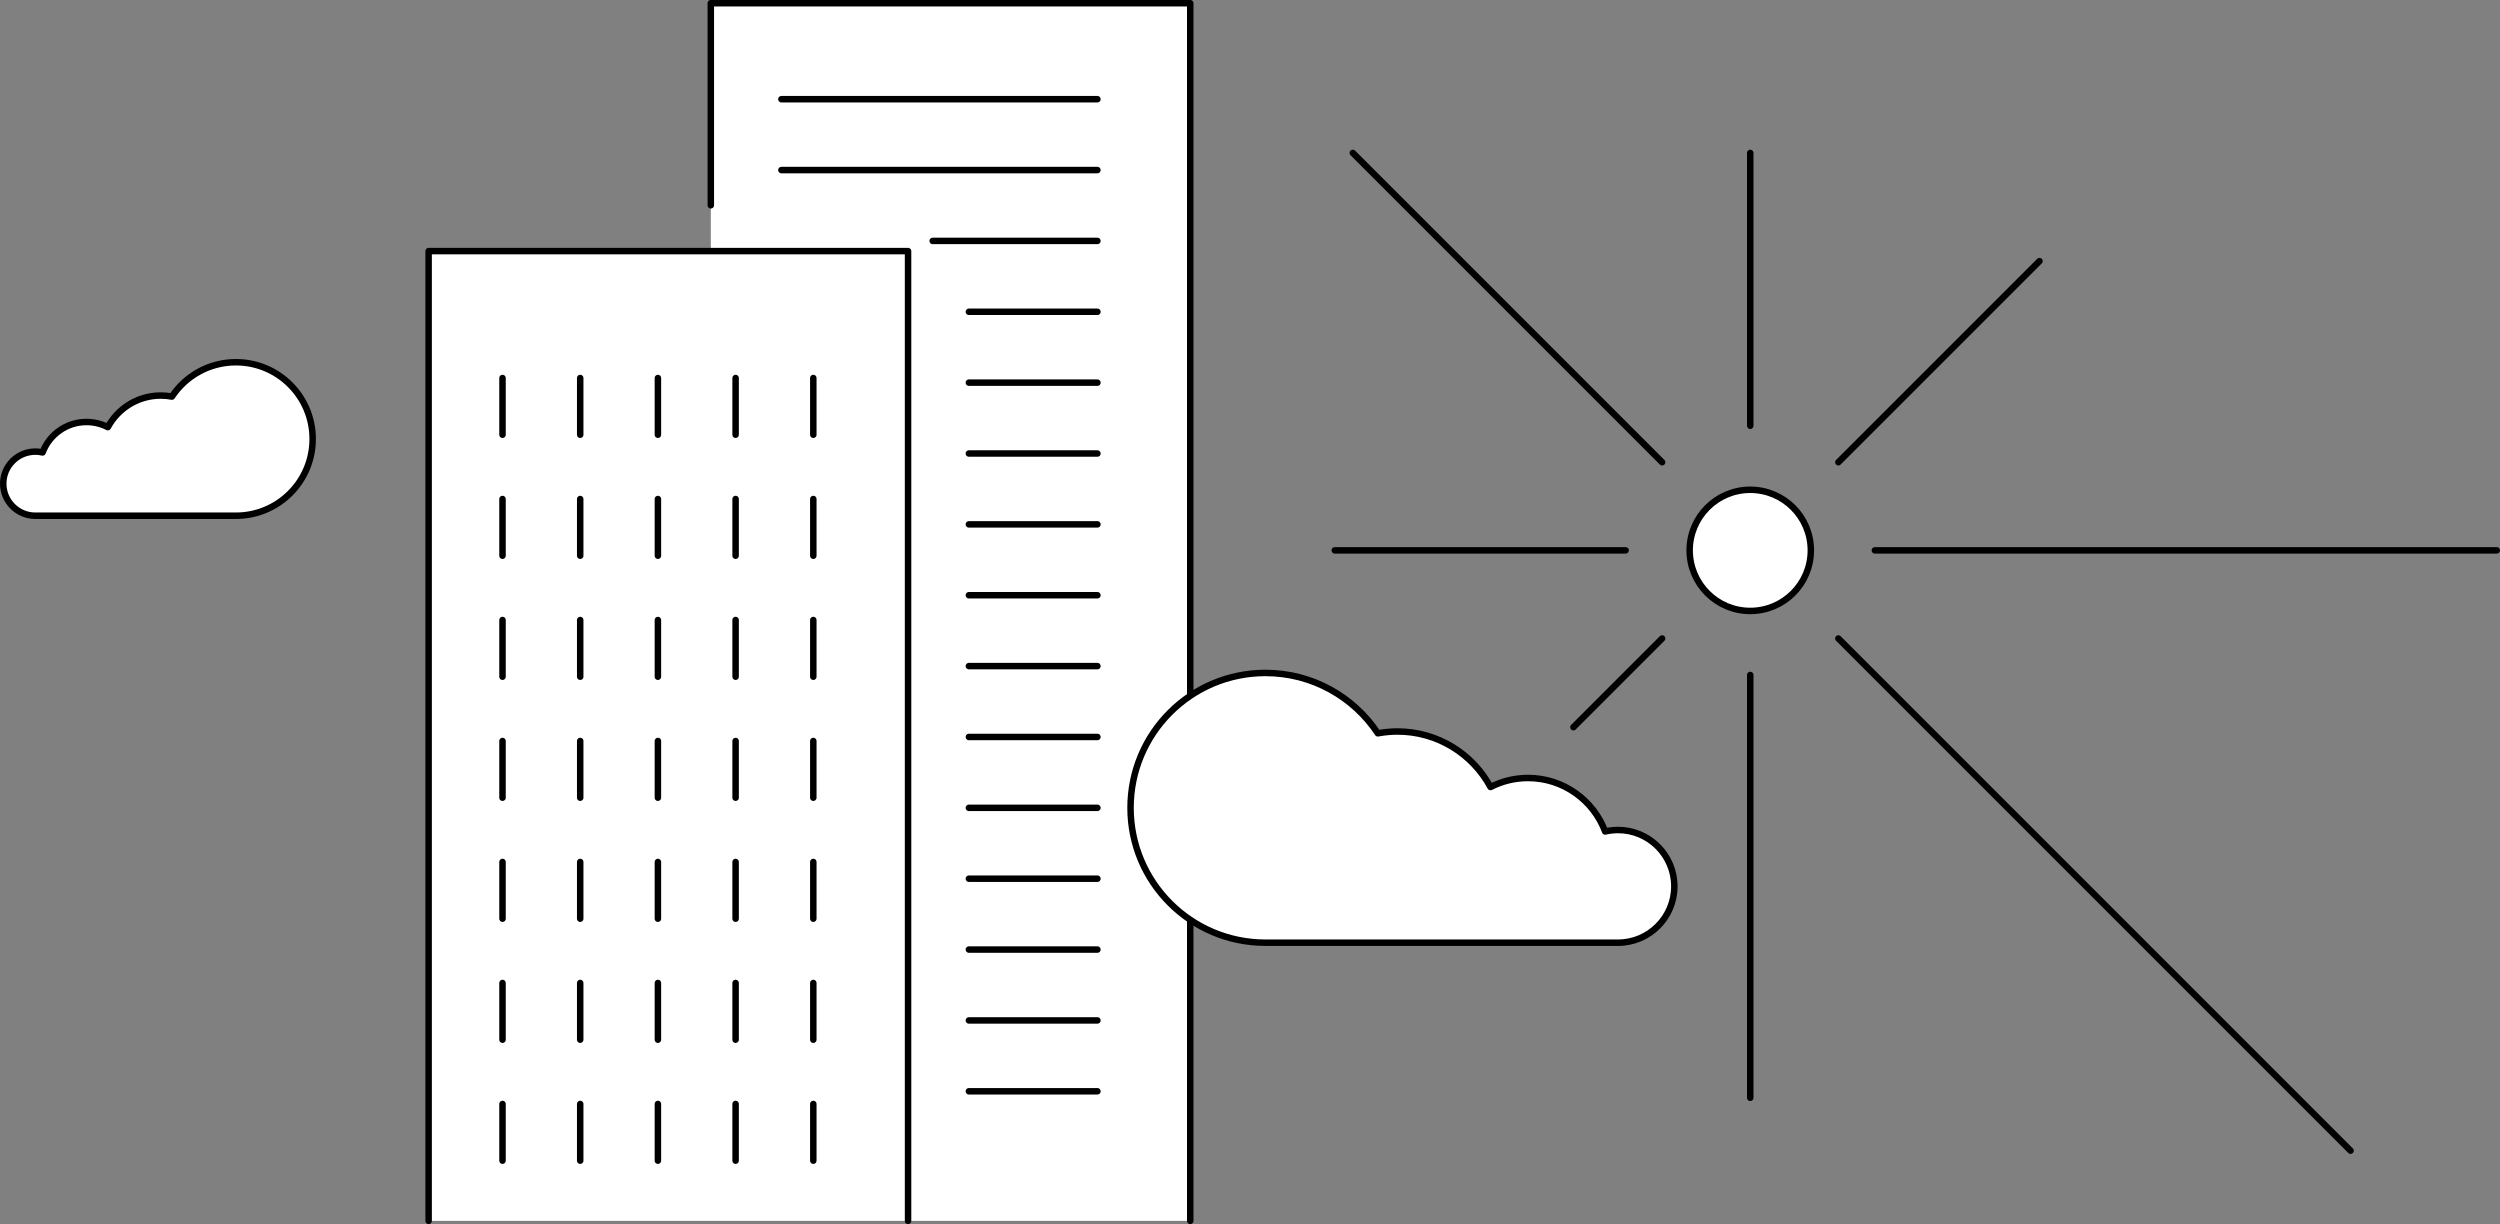 <svg xmlns="http://www.w3.org/2000/svg" width="386" height="189" viewBox="0 0 386 189"><rect x="0" y="0" width="386" height="189" fill="#808080" stroke="none"/><defs><style>.cls-1{fill:none;}.cls-1,.cls-2{stroke:#000;stroke-linecap:round;stroke-linejoin:round;}.cls-2,.cls-3{fill:#fff;}.cls-3{stroke-width:0px;}</style></defs><path class="cls-3" d="M183.771.5v188h-43.568s-74.023,0-74.023,0V38.769h43.568V.5h74.023ZM270.238,75.622c-5.166,0-9.354,4.188-9.354,9.354s4.188,9.354,9.354,9.354,9.354-4.188,9.354-9.354-4.188-9.354-9.354-9.354Z"/><path class="cls-1" d="M279.592,84.976c0,5.166-4.188,9.354-9.354,9.354s-9.354-4.188-9.354-9.354,4.188-9.354,9.354-9.354,9.354,4.188,9.354,9.354ZM270.238,65.734V23.613M270.238,169.501v-65.284M289.48,84.976h96.02M206.087,84.976h44.909M283.844,71.37l31.053-31.053M242.937,112.277l13.696-13.696M283.844,98.582l79.082,79.082M208.876,23.613l47.757,47.757M66.181,188.5V38.769h74.023v149.731M183.772,188.5V.5h-74.023v31.198M120.648,15.316h48.792M120.648,26.258h48.792M144.009,37.199h25.431M149.595,48.14h19.845M149.595,59.081h19.845M149.595,70.023h19.845M149.595,80.964h19.845M149.595,91.905h19.845M149.595,102.846h19.845M149.595,113.788h19.845M149.595,124.729h19.845M149.595,135.67h19.845M149.595,146.611h19.845M149.595,157.553h19.845M149.595,168.494h19.845M77.587,58.366v8.757M89.584,58.366v8.757M101.581,58.366v8.757M113.578,58.366v8.757M125.575,58.366v8.757M77.587,77.047v8.757M89.584,77.047v8.757M101.581,77.047v8.757M113.578,77.047v8.757M125.575,77.047v8.757M77.587,95.728v8.757M89.584,95.728v8.757M101.581,95.728v8.757M113.578,95.728v8.757M125.575,95.728v8.757M77.587,114.409v8.757M89.584,114.409v8.757M101.581,114.409v8.757M113.578,114.409v8.757M125.575,114.409v8.757M77.587,133.09v8.757M89.584,133.09v8.757M101.581,133.09v8.757M113.578,133.09v8.757M125.575,133.09v8.757M77.587,151.772v8.757M89.584,151.772v8.757M101.581,151.772v8.757M113.578,151.772v8.757M125.575,151.772v8.757M77.587,170.453v8.757M89.584,170.453v8.757M101.581,170.453v8.757M113.578,170.453v8.757M125.575,170.453v8.757"/><path class="cls-2" d="M249.818,128.154c-.682,0-1.345.078-1.981.23-1.804-4.823-6.456-8.261-11.909-8.261-2.086,0-4.055.505-5.794,1.397-2.755-5.104-8.149-8.575-14.362-8.575-1.037,0-2.047.098-3.031.282-3.727-5.623-10.111-9.324-17.361-9.324-11.502,0-20.825,9.324-20.825,20.825s9.323,20.825,20.825,20.825h54.438c4.803,0,8.7-3.898,8.7-8.7s-3.897-8.7-8.7-8.7Z"/><path class="cls-2" d="M5.45,69.726c.388,0,.765.045,1.127.131,1.027-2.744,3.674-4.7,6.776-4.7,1.187,0,2.307.287,3.297.795,1.568-2.904,4.637-4.879,8.172-4.879.59,0,1.165.056,1.725.161,2.121-3.2,5.753-5.305,9.878-5.305,6.545,0,11.85,5.305,11.85,11.85,0,6.545-5.305,11.85-11.85,11.85h-11.603s-11.469,0-11.469,0h-7.903c-2.733,0-4.95-2.218-4.95-4.95s2.218-4.95,4.95-4.95Z"/></svg>